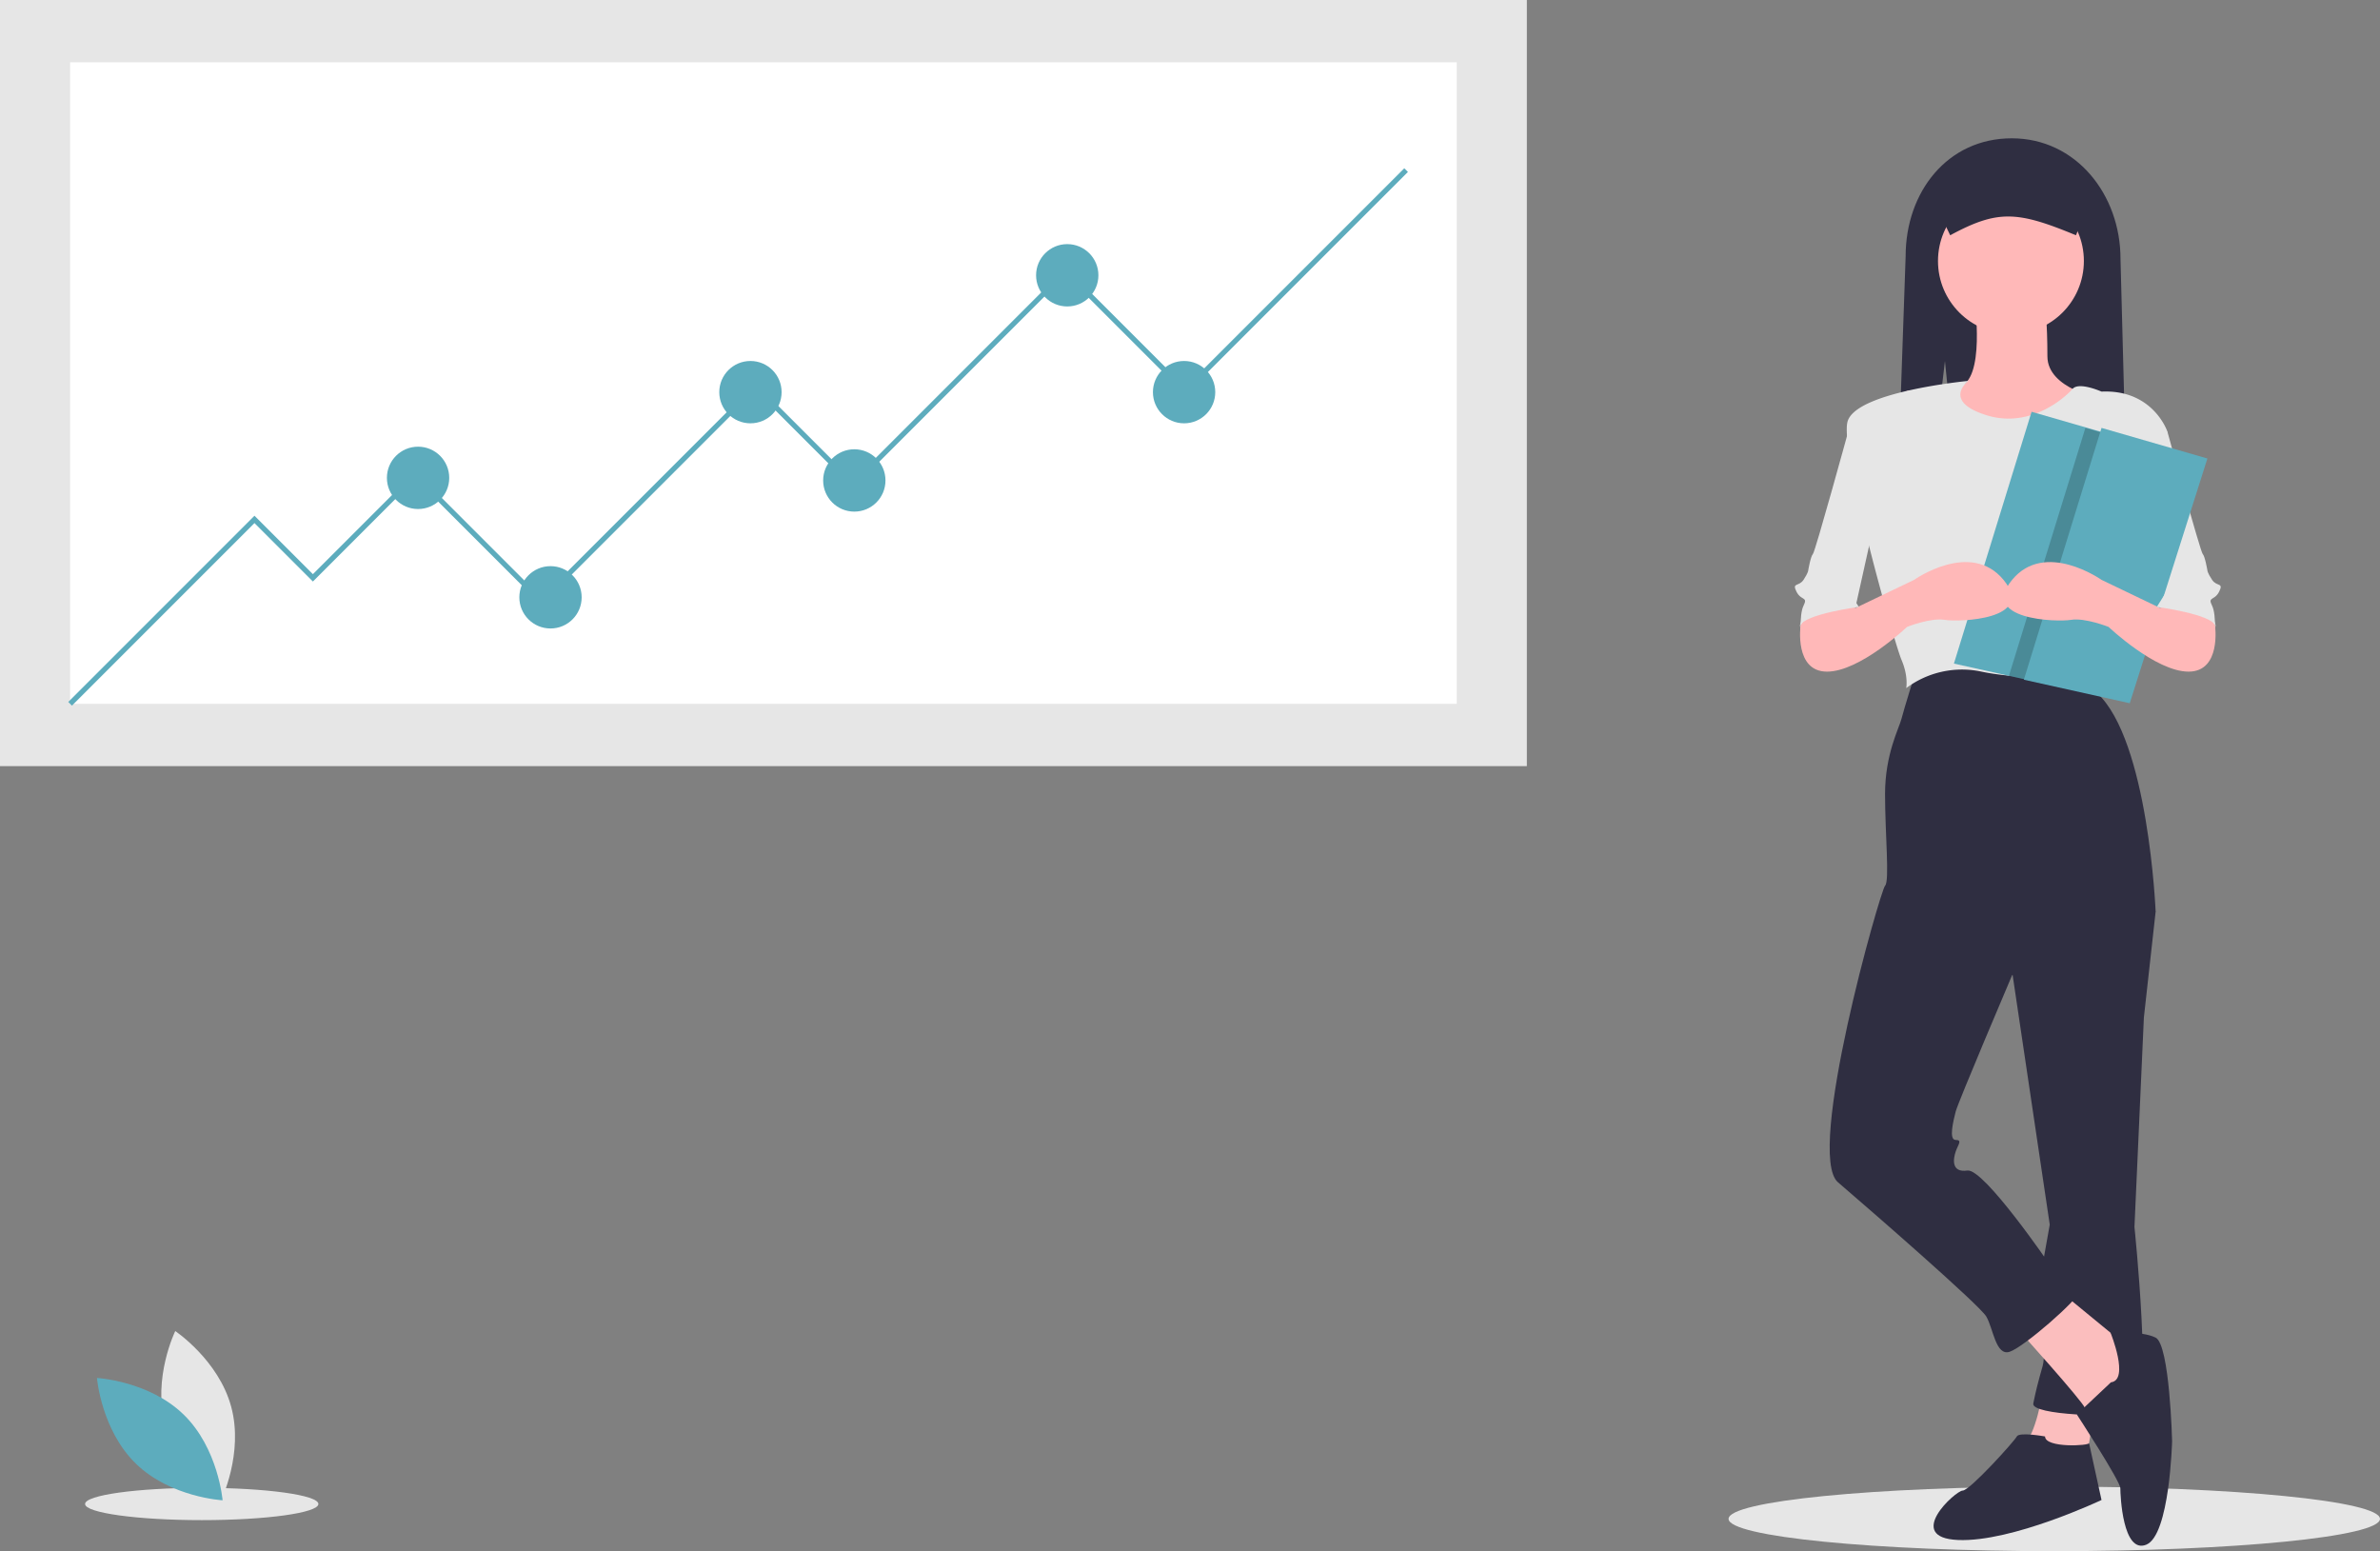 <svg id="ad1dbded-e6d6-4106-9f5c-9042f8f56d9b" data-name="Layer 1" xmlns="http://www.w3.org/2000/svg" width="884.706" height="576.533" viewBox="0 0 884.706 576.533"><rect x="0" y="0" width="884.706" height="576.533" fill="#808080" stroke="none"/><title>progress_data</title><ellipse cx="763.628" cy="564.533" rx="121.077" ry="12" fill="#e6e6e6"/><ellipse cx="74.99" cy="559" rx="43.363" ry="6" fill="#e6e6e6"/><rect width="567.571" height="284.751" fill="#e6e6e6"/><rect x="26.062" y="23.166" width="515.448" height="238.419" fill="#fff"/><polygon points="26.744 262.267 25.379 260.902 94.595 191.687 116.314 213.405 154.441 175.277 201.256 222.092 280.89 142.458 317.087 178.656 396.238 99.504 440.64 143.906 522.004 62.542 523.369 63.907 440.64 146.636 396.238 102.234 317.087 181.385 280.89 145.188 201.256 224.822 154.441 178.007 116.314 216.135 94.595 194.416 26.744 262.267" fill="#5dacbd"/><circle cx="396.721" cy="102.317" r="11.583" fill="#5dacbd"/><circle cx="155.406" cy="177.607" r="11.583" fill="#5dacbd"/><circle cx="317.57" cy="178.573" r="11.583" fill="#5dacbd"/><circle cx="204.635" cy="222.009" r="11.583" fill="#5dacbd"/><circle cx="278.959" cy="145.754" r="11.583" fill="#5dacbd"/><circle cx="440.157" cy="145.754" r="11.583" fill="#5dacbd"/><path d="M219.014,691.241c4.7,17.374,20.798,28.134,20.798,28.134s8.478-17.409,3.778-34.782-20.798-28.134-20.798-28.134S214.314,673.867,219.014,691.241Z" transform="translate(-157.647 -161.733)" fill="#e6e6e6"/><path d="M225.92,687.507c12.897,12.554,14.472,31.854,14.472,31.854s-19.335-1.056-32.231-13.61-14.472-31.854-14.472-31.854S213.023,674.952,225.92,687.507Z" transform="translate(-157.647 -161.733)" fill="#5dacbd"/><path d="M880.632,295.93l7.387,73.052h60.794l-2.922-111.039c0-23.9-16.522-44.805-40.422-44.805s-39.448,19.931-39.448,43.831l-3.896,112.013h9.912Z" transform="translate(-157.647 -161.733)" fill="#2f2e41"/><path d="M916.969,679.013s-2.624,16.619-6.997,19.243,22.741,8.747,22.741,8.747l4.373-26.24Z" transform="translate(-157.647 -161.733)" fill="#fbbebe"/><path d="M949.331,489.211l9.621,11.371-4.373,39.36-3.499,77.845s6.997,67.349,0,69.098-38.485.875-37.611-3.499,1.749-7.872,3.499-13.995-1.749-27.989-1.749-27.989l4.373-24.491-15.744-105.834Z" transform="translate(-157.647 -161.733)" fill="#2f2e41"/><path d="M917.843,695.632s-9.621-1.749-10.496,0S889.854,715.749,887.23,715.749s-21.867,17.493-1.749,18.368,53.355-14.869,53.355-14.869-4.891-22.257-4.632-21.187S917.843,700.005,917.843,695.632Z" transform="translate(-157.647 -161.733)" fill="#2f2e41"/><path d="M907.347,655.397s24.491,27.115,25.365,29.739,13.995,0,13.995,0l5.248-17.493-4.373-6.123-24.491-20.117Z" transform="translate(-157.647 -161.733)" fill="#fbbebe"/><path d="M942.334,675.515,929.651,687.452s16.181,24.798,16.181,27.422.875,24.491,9.621,20.992,9.621-38.485,9.621-38.485-.875-35.861-6.123-38.485-16.75-1.795-16.75-1.795S949.331,674.64,942.334,675.515Z" transform="translate(-157.647 -161.733)" fill="#2f2e41"/><path d="M869.737,411.366s-4.373,13.995-5.248,17.493-6.123,13.12-6.123,27.989,1.749,32.363,0,34.112-29.739,99.712-17.493,110.208,52.48,45.483,55.104,49.856,3.499,14.869,8.747,13.12,25.365-19.243,26.24-22.741-11.371-9.621-11.371-9.621-24.491-35.861-30.613-34.987-5.248-4.373-4.373-6.997,2.624-4.373,0-4.373-.875-6.997,0-10.496S905.598,524.198,905.598,524.198l53.355-23.616s-2.624-63.85-21.867-81.344l-4.373-10.496S883.731,405.243,869.737,411.366Z" transform="translate(-157.647 -161.733)" fill="#2f2e41"/><path d="M891.603,273.169s4.373,30.613-6.123,32.363-19.243.875-19.243,1.749S892.478,335.27,892.478,335.27l24.491-1.749L938.835,309.905s-20.117-3.499-20.117-15.744-.875-20.992-.875-20.992Z" transform="translate(-157.647 -161.733)" fill="#ffb8b8"/><circle cx="747.514" cy="97.004" r="27.115" fill="#ffb8b8"/><path d="M889.336,303.305s-42.341,3.976-44.965,15.347,17.493,82.218,20.117,88.341,1.749,10.496,1.749,10.496a34.607,34.607,0,0,1,27.989-6.123c16.619,3.499,40.235,1.749,40.235,1.749s7.872-32.363,9.621-35.861,8.747-22.741,8.747-27.989,10.496-27.115,10.496-27.115-5.248-15.744-24.491-14.869c0,0-8.393-3.757-10.757-1.004s-15.483,14.998-32.102,9.75S889.336,303.305,889.336,303.305Z" transform="translate(-157.647 -161.733)" fill="#e6e6e6"/><path d="M946.707,317.777l16.619,4.373s12.245,44.608,13.12,45.483,1.749,6.123,1.749,6.123,0,.875,1.749,3.499,4.373.875,2.624,4.373-4.373,1.749-2.624,5.248.875,13.12.875,13.12-4.373-16.619-20.117-12.245l-10.496-47.232Z" transform="translate(-157.647 -161.733)" fill="#e6e6e6"/><polygon points="794.553 164.416 794.493 164.616 765.683 255.376 746.773 251.176 726.323 246.637 755.193 153.046 794.553 164.416" fill="#5dacbd"/><path d="M861.293,317.777l-16.619,4.373s-12.245,44.608-13.12,45.483-1.749,6.123-1.749,6.123,0,.875-1.749,3.499-4.373.875-2.624,4.373,4.373,1.749,2.624,5.248-.875,13.12-.875,13.12,4.373-16.619,20.117-12.245l10.496-47.232Z" transform="translate(-157.647 -161.733)" fill="#e6e6e6"/><path d="M832.429,385.126l-5.464,9.132s-2.408,17.108,9.838,17.108,29.739-16.619,29.739-16.619,8.747-3.499,13.995-2.624,34.112,0,21.867-14.869-33.237,0-33.237,0l-21.867,10.496-11.371-6.123Z" transform="translate(-157.647 -161.733)" fill="#ffb8b8"/><path d="M839.864,373.318l8.747,13.995s-20.117,2.624-21.867,6.997,7.872-22.741,7.872-22.741Z" transform="translate(-157.647 -161.733)" fill="#e6e6e6"/><path d="M882.58,249.177c17.614-9.496,24.85-9.094,46.753,0l5.844-14.238a10.124,10.124,0,0,0-10.112-10.112H885.874A10.124,10.124,0,0,0,875.762,234.938Z" transform="translate(-157.647 -161.733)" fill="#2f2e41"/><polygon points="794.493 164.616 765.683 255.376 746.773 251.176 775.193 159.046 794.493 164.616" opacity="0.2"/><polygon points="781.188 159.044 752.324 252.633 791.684 261.379 820.548 170.414 781.188 159.044" fill="#5dacbd"/><path d="M975.571,385.126l5.464,9.132s2.408,17.108-9.838,17.108-29.739-16.619-29.739-16.619-8.747-3.499-13.995-2.624-34.112,0-21.867-14.869,33.237,0,33.237,0l21.867,10.496,11.371-6.123Z" transform="translate(-157.647 -161.733)" fill="#ffb8b8"/><path d="M968.136,373.318l-8.747,13.995s20.117,2.624,21.867,6.997-7.872-22.741-7.872-22.741Z" transform="translate(-157.647 -161.733)" fill="#e6e6e6"/></svg>